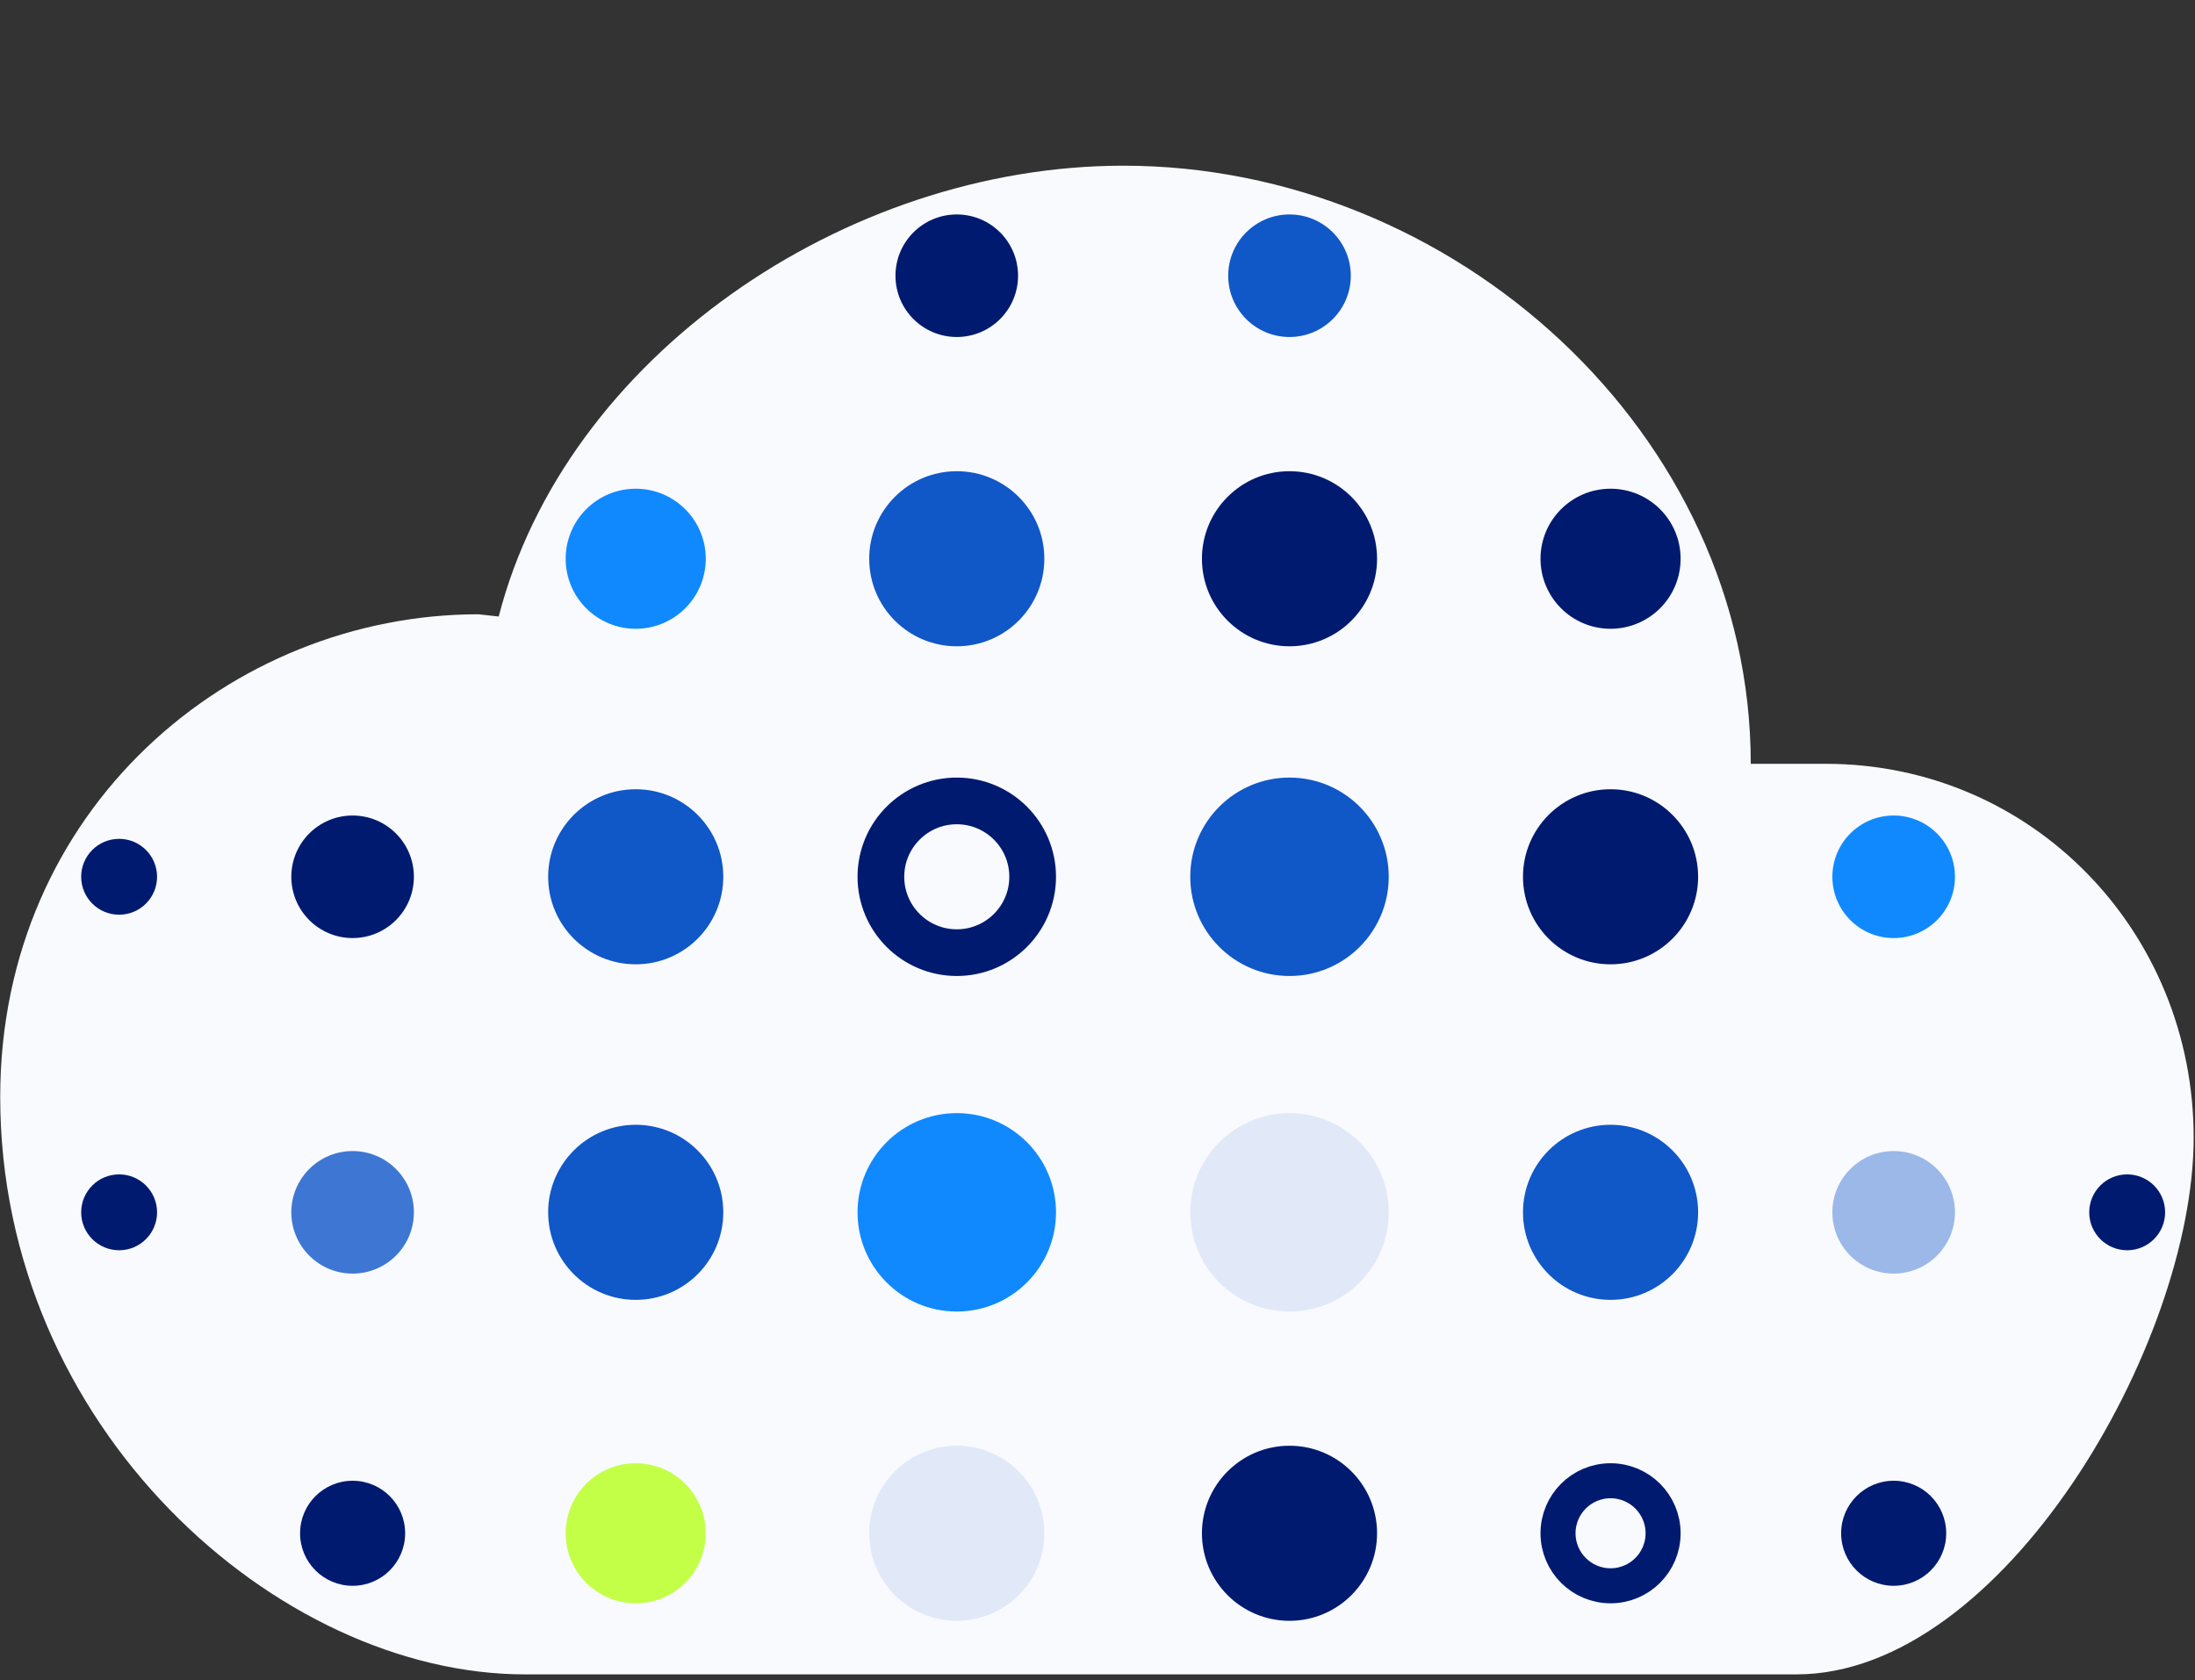 <svg width="350" height="268" viewBox="0 0 350 268" fill="none" xmlns="http://www.w3.org/2000/svg">
<rect x="0" y="0" width="350" height="268" fill="#333333" stroke="none"/>
<g clip-path="url(#clip0_907_7467)">
<path d="M286.449 267.064H83.727C44.256 267.064 0.034 227.744 0.034 174.966C0.034 129.02 36.83 97.977 76.301 97.977L79.521 98.335C90.134 57.075 134.646 26.428 179.125 26.428C231.833 26.428 279.165 69.119 279.165 121.827H291.09C324.002 121.827 349.786 148.538 349.786 181.451C349.786 214.363 319.361 267.064 286.449 267.064Z" fill="#F8FAFD"/>
<circle cx="205.615" cy="43.978" r="9.773" fill="#1057C8"/>
<circle cx="152.56" cy="43.978" r="9.773" fill="#001A70"/>
<circle cx="256.809" cy="244.557" r="8.377" stroke="#001A70" stroke-width="5.585"/>
<circle cx="101.367" cy="244.557" r="11.169" fill="#C4FF48"/>
<circle cx="205.615" cy="139.847" r="15.823" fill="#1057C8"/>
<circle cx="205.615" cy="89.12" r="13.962" fill="#001A70"/>
<circle cx="152.56" cy="89.12" r="13.962" fill="#1057C8"/>
<circle cx="101.367" cy="89.12" r="11.169" fill="#1089FF"/>
<circle cx="152.561" cy="193.365" r="15.823" fill="#1089FF"/>
<circle cx="205.615" cy="244.557" r="13.962" fill="#001A70"/>
<circle cx="152.561" cy="139.847" r="12.1" stroke="#001A70" stroke-width="7.446"/>
<circle cx="256.808" cy="139.846" r="13.962" fill="#001A70"/>
<circle cx="256.809" cy="89.12" r="11.169" fill="#001A70"/>
<circle cx="256.808" cy="193.365" r="13.962" fill="#1057C8"/>
<circle cx="101.368" cy="139.846" r="13.962" fill="#1057C8"/>
<circle cx="101.368" cy="193.365" r="13.962" fill="#1057C8"/>
<circle opacity="0.1" cx="205.615" cy="193.365" r="15.823" fill="#1057C8"/>
<circle opacity="0.1" cx="152.56" cy="244.557" r="13.962" fill="#1057C8"/>
<circle cx="301.951" cy="139.847" r="9.773" fill="#1089FF"/>
<circle cx="301.951" cy="193.365" r="9.773" fill="#1057C8" fill-opacity="0.4"/>
<circle cx="339.184" cy="193.365" r="6.05" fill="#001A70"/>
<circle cx="56.224" cy="139.847" r="9.773" fill="#001A70"/>
<circle opacity="0.8" cx="56.224" cy="193.365" r="9.773" fill="#1057C8"/>
<circle cx="301.952" cy="244.557" r="8.377" fill="#001A70"/>
<circle cx="56.225" cy="244.557" r="8.377" fill="#001A70"/>
<circle cx="18.994" cy="139.846" r="6.05" fill="#001A70"/>
<circle cx="18.994" cy="193.365" r="6.05" fill="#001A70"/>
</g>
<defs>
<clipPath id="clip0_907_7467">
<rect width="349.932" height="267.322" fill="white" transform="translate(0.034)"/>
</clipPath>
</defs>
</svg>
